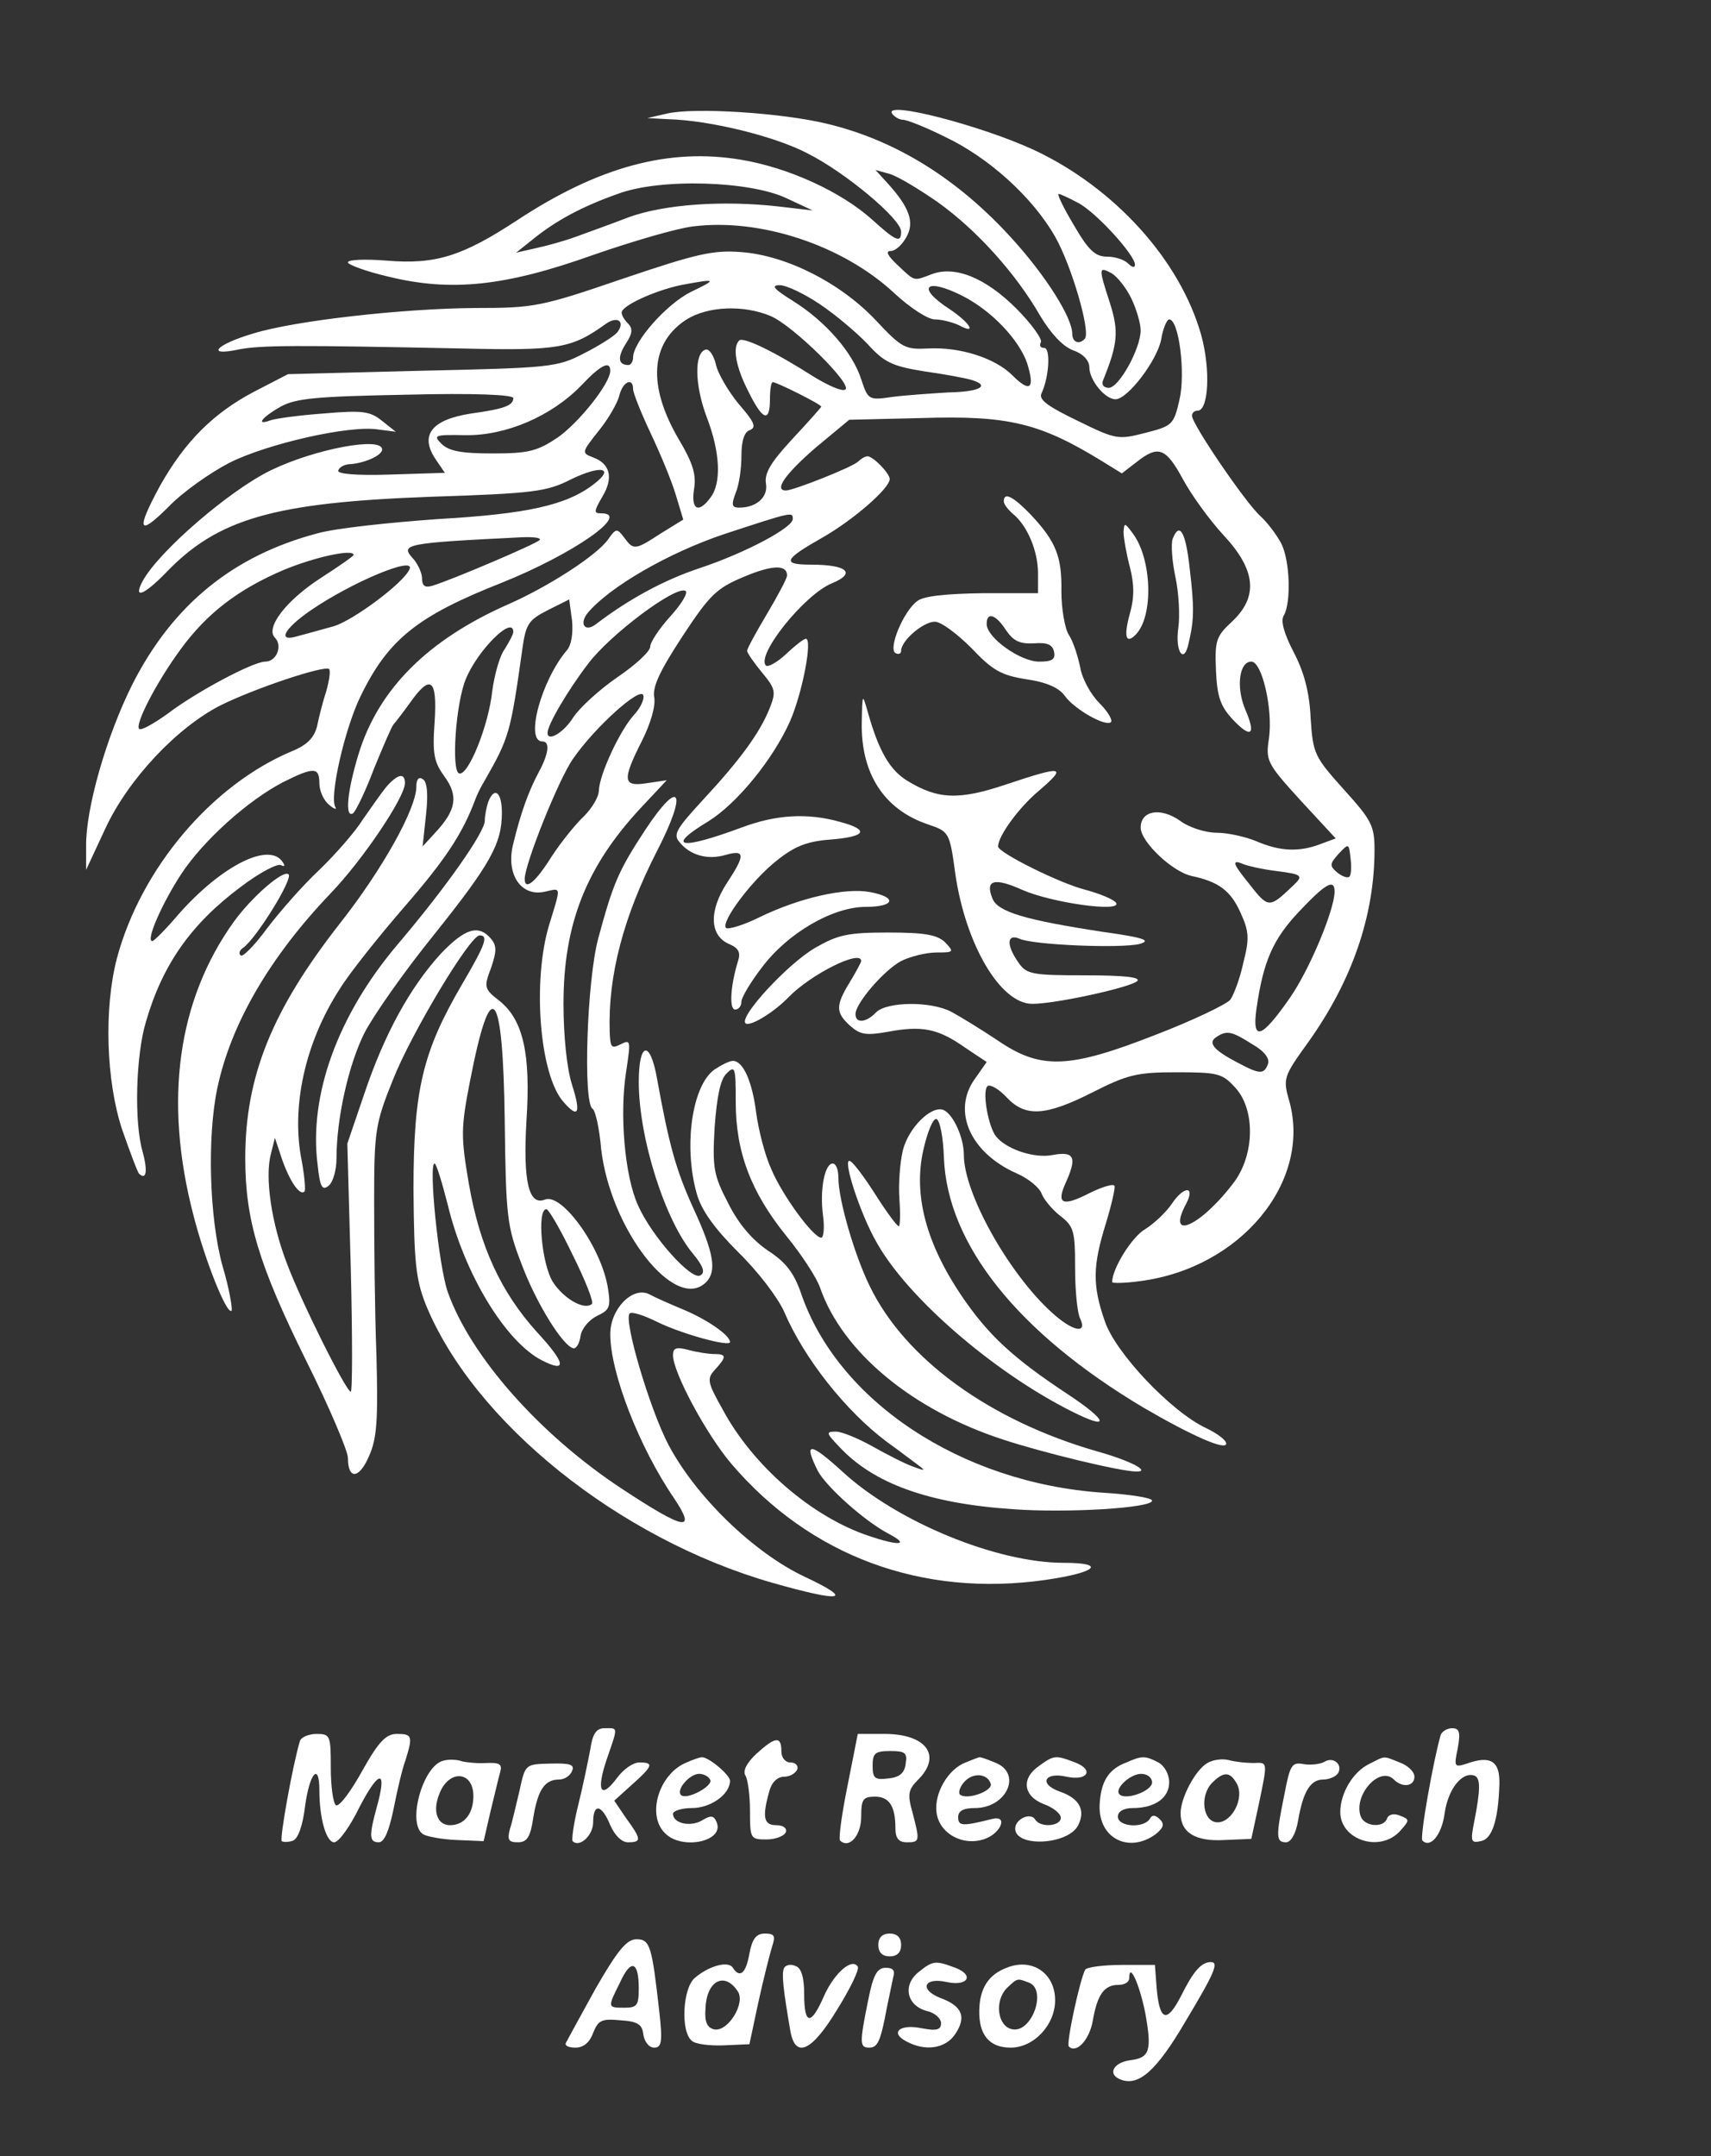 <?xml version="1.0" standalone="no"?>
<!DOCTYPE svg PUBLIC "-//W3C//DTD SVG 20010904//EN"
 "http://www.w3.org/TR/2001/REC-SVG-20010904/DTD/svg10.dtd">
<svg version="1.0" xmlns="http://www.w3.org/2000/svg"
 width="300pt" height="378pt" viewBox="0 0 300 378"
 preserveAspectRatio="xMidYMid meet" stroke="#fb6796">
<rect x="0" y="0" width="300" height="378" fill="#333333" stroke="none"/>
<g transform="translate(0,378) scale(0.1,-0.1)"
fill="#ffffff" stroke="none">
<path d="M1170 3581 l-35 -8 37 -2 c73 -2 187 -30 244 -60 66 -33 164 -115
164 -137 0 -21 -9 -17 -52 22 -54 48 -145 90 -229 104 -126 21 -249 -12 -392
-106 -96 -63 -143 -78 -228 -71 -38 3 -69 2 -69 -3 0 -4 32 -16 71 -25 110
-27 205 -17 359 38 69 24 148 47 175 50 118 15 263 -33 353 -117 28 -26 59
-46 71 -46 12 0 31 -5 42 -10 33 -18 20 4 -16 28 -60 39 -42 56 23 23 51 -26
99 -77 113 -118 14 -45 5 -52 -26 -21 -30 30 -91 50 -148 47 -40 -2 -46 1 -91
49 -62 66 -157 114 -236 120 -50 4 -79 -3 -209 -47 -143 -49 -155 -51 -258
-51 -127 -1 -316 -22 -390 -45 -64 -19 -83 -40 -26 -28 39 8 103 8 393 2 170
-4 192 0 252 43 21 15 35 4 20 -15 -6 -7 -33 -24 -59 -37 -46 -24 -59 -25
-283 -30 l-235 -6 -60 -31 c-70 -37 -120 -86 -164 -164 -43 -79 -39 -91 14
-38 25 26 73 60 108 78 66 33 210 66 260 58 l31 -4 -24 19 c-21 17 -34 19
-103 13 -43 -3 -85 -9 -93 -12 -27 -10 -14 6 18 24 27 15 65 18 221 21 119 3
187 0 187 -6 0 -13 -16 -19 -74 -27 -71 -11 -91 -39 -61 -82 l15 -22 -95 -3
c-60 -2 -94 1 -92 7 2 6 10 10 18 11 26 1 59 15 59 26 0 23 -117 1 -194 -36
-73 -35 -198 -143 -226 -195 -17 -32 2 -25 41 15 91 95 190 123 464 133 183 6
204 9 247 31 52 25 77 20 39 -9 -48 -37 -117 -52 -272 -61 -85 -6 -180 -16
-212 -25 -148 -39 -254 -125 -325 -265 -46 -92 -82 -219 -81 -284 l0 -41 34
73 c40 86 125 176 201 215 60 30 183 71 191 64 3 -3 0 -21 -5 -39 -6 -18 -13
-46 -16 -61 -5 -20 -17 -33 -44 -44 -141 -59 -265 -206 -307 -363 -23 -88 -19
-215 9 -300 14 -40 27 -75 30 -78 13 -12 15 6 6 39 -15 51 -12 169 6 228 29
100 79 171 166 236 33 25 65 42 71 38 6 -3 7 -1 3 5 -23 37 -107 -5 -183 -91
-22 -26 -43 -47 -46 -47 -12 0 17 66 51 118 39 59 117 129 179 161 54 27 63
26 63 -3 0 -13 8 -30 17 -37 9 -8 14 -9 11 -4 -11 18 17 140 45 196 48 98 99
139 246 197 125 50 229 122 175 122 -13 0 -13 3 2 29 20 33 14 58 -16 69 -21
8 -20 9 10 47 17 21 33 49 36 62 6 24 24 32 24 11 0 -7 14 -42 31 -78 17 -36
37 -84 44 -108 l13 -43 -39 -24 c-46 -30 -48 -30 -65 -7 -12 16 -14 16 -28 -4
-20 -28 -105 -83 -176 -114 -140 -62 -226 -148 -261 -261 -20 -65 -25 -114
-10 -105 5 4 22 39 37 79 16 39 31 74 34 77 3 3 16 20 29 38 36 51 48 42 43
-34 -4 -56 -1 -70 17 -95 25 -34 21 -59 -15 -98 l-23 -25 6 56 c4 36 2 58 -6
62 -7 5 -11 -1 -11 -13 0 -39 -60 -146 -134 -240 -119 -152 -166 -268 -166
-412 0 -108 24 -187 106 -353 41 -82 74 -160 74 -172 0 -39 20 -37 37 3 14 31
16 63 13 178 -3 77 -4 199 -4 270 0 122 2 135 33 212 32 81 135 253 152 253
16 0 10 -16 -31 -86 -69 -118 -85 -185 -85 -359 1 -128 4 -157 21 -201 84
-207 339 -412 608 -489 123 -35 145 -31 58 10 -90 42 -192 141 -240 232 -33
63 -79 219 -68 230 3 4 25 -3 49 -15 43 -21 127 -44 127 -35 0 12 -41 40 -82
57 -24 10 -51 22 -60 27 -29 14 -68 -26 -68 -70 0 -68 51 -199 112 -288 40
-60 19 -56 -92 17 -144 95 -265 232 -305 345 -16 46 -34 225 -23 225 3 0 13
-33 23 -72 29 -121 101 -240 165 -273 45 -23 42 -5 -9 50 -63 70 -100 150
-119 260 -14 82 -14 97 2 179 37 191 58 166 61 -71 2 -166 4 -183 29 -248 26
-70 74 -147 92 -149 5 0 10 9 12 22 2 13 15 28 29 35 22 10 24 16 19 48 -11
71 -80 167 -110 156 -29 -12 -39 31 -33 137 8 119 -6 178 -47 211 -27 21 -28
24 -15 58 10 29 10 39 0 51 -22 26 -46 18 -88 -26 -54 -59 -99 -141 -134 -245
l-30 -88 6 -217 c3 -120 3 -218 0 -218 -8 0 -87 158 -112 225 -27 70 -39 151
-28 192 l7 28 13 -39 c14 -39 31 -63 39 -55 2 2 0 27 -5 54 -19 94 6 207 66
300 17 28 69 93 114 145 72 83 102 128 125 190 3 8 10 22 15 30 44 77 46 84
67 233 6 43 11 50 44 67 l38 19 5 -37 c2 -22 -1 -43 -9 -52 -45 -53 -74 -160
-43 -160 14 0 11 -22 -7 -55 -17 -32 -31 -70 -44 -124 -14 -54 14 -95 57 -84
27 6 27 10 6 -58 -30 -99 -17 -264 25 -311 26 -30 31 -20 15 30 -9 28 -15 85
-15 142 0 139 39 240 136 344 l45 48 -34 -5 c-43 -7 -45 4 -9 75 15 30 24 61
21 76 -3 18 10 46 50 107 48 73 60 84 108 104 50 21 75 21 75 2 0 -5 -16 -35
-35 -67 -19 -32 -35 -61 -35 -65 0 -4 12 -21 26 -38 24 -29 25 -34 13 -64 -17
-42 -51 -89 -117 -160 -46 -50 -52 -60 -41 -73 19 -24 50 -32 81 -23 35 10 35
0 2 -50 -31 -48 -30 -91 4 -106 17 -7 21 -15 16 -30 -13 -42 -16 -85 -5 -85 6
0 11 6 11 14 0 7 16 34 36 60 45 60 124 106 182 106 51 0 56 17 7 26 -43 8
-123 -10 -193 -44 -28 -14 -55 -22 -59 -19 -10 10 46 85 90 119 30 24 52 33
93 36 63 5 69 17 17 31 -57 16 -112 13 -173 -10 -108 -40 -134 -35 -58 11 50
31 113 108 143 175 22 50 40 145 28 145 -4 0 -19 -12 -35 -27 -15 -14 -31 -23
-35 -20 -18 18 67 124 115 144 44 18 28 33 -36 33 -52 0 -48 9 21 48 54 31
117 86 117 102 0 10 -29 40 -39 40 -4 0 -11 -4 -16 -9 -10 -10 -114 -51 -127
-51 -22 0 0 30 52 75 l59 49 126 3 c154 5 209 -9 318 -76 l34 -21 26 20 c38
30 51 25 81 -30 15 -28 47 -72 71 -98 57 -61 62 -108 15 -152 -28 -26 -30 -33
-28 -85 2 -47 8 -63 29 -86 33 -35 42 -28 22 18 -16 39 -10 83 11 83 19 0 38
-84 31 -134 -6 -40 -4 -44 55 -109 l62 -67 -27 -10 c-37 -14 -70 -13 -112 5
-19 8 -51 15 -70 15 -19 0 -48 9 -64 21 -34 24 -69 18 -69 -12 0 -25 56 -78
90 -85 47 -10 68 -26 85 -64 15 -33 16 -45 5 -88 -6 -28 -17 -57 -23 -65 -7
-8 -65 -36 -130 -61 -153 -60 -202 -62 -278 -10 -30 20 -66 42 -81 50 -36 19
-113 18 -132 -1 -17 -18 -36 -20 -36 -3 0 19 50 77 80 93 16 8 44 15 62 15 31
0 31 1 15 18 -14 13 -35 17 -100 17 -71 0 -88 -4 -128 -27 -48 -28 -133 -120
-122 -132 7 -7 49 18 76 46 39 40 127 84 127 63 0 -2 -9 -19 -20 -37 -25 -41
-25 -53 0 -76 18 -16 28 -18 67 -11 59 11 87 6 134 -27 l39 -26 -21 -30 c-40
-56 -8 -129 73 -165 21 -9 40 -25 44 -35 3 -9 17 -27 32 -39 25 -19 27 -27 27
-92 0 -40 4 -80 9 -89 13 -28 -14 -22 -50 11 -76 69 -154 209 -154 276 0 31
-19 72 -36 79 -21 8 -61 -31 -71 -71 -5 -21 -8 -59 -6 -86 2 -26 1 -47 -1 -47
-3 0 -21 24 -40 54 -19 30 -39 57 -45 60 -16 10 17 -93 47 -144 55 -97 205
-226 340 -294 69 -35 66 -18 -5 29 -97 64 -140 104 -187 173 -62 92 -85 177
-67 256 7 31 17 56 23 54 6 -2 12 -33 13 -68 6 -152 130 -307 350 -438 84 -49
145 -76 145 -63 0 6 -16 18 -35 27 -62 29 -160 133 -178 188 -22 63 -21 97 2
171 10 33 17 63 15 66 -2 4 -22 -2 -44 -13 -47 -24 -58 -19 -42 17 21 46 16
57 -22 50 -34 -7 -87 12 -102 36 -13 22 -22 79 -12 85 5 3 20 -6 33 -20 33
-35 68 -33 151 9 61 31 78 35 147 35 72 0 80 -2 102 -26 36 -38 35 -116 0
-165 -58 -78 -122 -108 -85 -39 16 31 -4 31 -25 0 -10 -15 -31 -35 -47 -45
-23 -13 -58 -69 -58 -93 0 -2 22 -2 50 2 175 23 299 173 261 314 -12 41 -11
44 33 105 77 108 116 222 116 337 0 42 -5 52 -54 106 -51 57 -54 62 -58 125
-2 46 -12 82 -30 116 -17 33 -23 55 -17 64 13 22 11 97 -5 127 -8 15 -24 36
-36 47 -25 22 -120 161 -120 176 0 5 4 9 10 9 19 0 23 72 6 133 -37 131 -152
258 -293 324 -93 43 -263 87 -249 64 4 -6 13 -11 19 -11 7 0 40 -13 74 -30 76
-36 153 -105 193 -175 29 -51 63 -168 52 -179 -10 -11 -22 -6 -22 9 0 28 -46
101 -105 166 -95 105 -204 173 -325 202 -78 19 -231 29 -280 18z m475 -156
c67 -48 136 -124 179 -199 18 -30 39 -53 57 -60 18 -6 29 -18 29 -30 0 -22 27
-56 46 -56 21 0 73 68 80 105 3 19 10 35 14 35 17 0 29 -94 18 -141 -10 -44
-13 -46 -60 -58 -47 -12 -51 -12 -118 21 -52 25 -69 37 -64 48 14 30 16 80 5
80 -7 0 -9 4 -6 10 3 5 -16 32 -43 59 -54 54 -108 76 -149 60 -32 -12 -28 -13
-59 16 -18 17 -22 25 -12 25 8 0 20 11 27 24 15 26 6 52 -33 95 l-21 23 25 -7
c14 -4 52 -27 85 -50z m-265 7 l45 -21 -60 7 c-97 11 -200 4 -263 -19 -31 -12
-73 -27 -92 -34 -19 -7 -51 -16 -70 -20 l-35 -8 30 24 c41 33 86 57 148 79 74
28 233 23 297 -8z m509 -7 c31 -15 101 -92 101 -109 0 -6 -5 -5 -12 2 -7 7
-23 12 -37 12 -21 0 -33 12 -58 55 -18 30 -30 55 -27 55 3 0 18 -7 33 -15z
m95 -169 c9 -19 16 -44 16 -55 0 -32 -38 -101 -56 -101 -9 0 -13 6 -10 13 26
64 28 86 12 136 -20 62 -20 64 3 52 10 -6 26 -26 35 -45z m-773 12 c-42 -21
-101 -87 -101 -115 0 -7 -4 -13 -8 -13 -18 0 -20 13 -5 37 12 18 13 27 4 36
-6 6 -11 14 -11 19 0 12 57 38 103 48 64 12 66 11 18 -12z m226 -21 c27 -18
65 -50 84 -70 29 -32 43 -39 99 -48 36 -5 73 -12 83 -15 34 -10 16 -21 -40
-22 -32 -2 -77 -5 -99 -8 -41 -6 -42 -5 -54 31 -15 47 -62 101 -119 137 -34
21 -40 28 -24 28 12 0 43 -15 70 -33z m-86 -21 c40 -17 145 -121 131 -129 -5
-4 -30 7 -56 23 -69 44 -123 70 -130 63 -12 -12 -6 -46 16 -89 25 -51 38 -56
38 -14 0 17 2 30 5 30 7 0 85 -39 85 -43 0 -1 -23 -27 -51 -57 -38 -41 -49
-60 -46 -78 4 -23 -16 -42 -47 -42 -13 0 -14 5 -6 26 6 14 10 43 10 65 0 26 5
42 15 45 12 5 7 15 -20 46 -18 22 -37 54 -40 70 -4 16 -12 27 -18 25 -20 -6
-19 -62 2 -118 24 -62 26 -116 7 -141 -21 -29 -35 -22 -29 15 4 25 -2 45 -27
87 -55 94 -50 169 14 210 37 23 99 26 147 6z m-281 -96 c0 -22 -54 -90 -92
-117 -36 -24 -51 -28 -114 -28 -55 0 -77 4 -90 17 -15 15 -12 16 42 15 71 -1
151 33 204 88 34 36 50 43 50 25z m320 -260 c0 -15 -82 -59 -163 -86 -63 -21
-124 -54 -183 -99 -19 -14 -29 2 -13 21 38 45 141 105 240 138 119 39 119 39
119 26z m-444 -37 c-7 -7 -152 -69 -188 -80 -13 -4 -18 0 -18 13 0 9 -7 25
-16 35 -23 25 -13 27 190 37 22 1 36 -1 32 -5z m-326 -26 c0 -2 -26 -20 -57
-40 -62 -40 -98 -88 -81 -105 14 -14 3 -42 -17 -42 -21 0 -121 -53 -172 -92
-24 -17 -45 -29 -49 -26 -8 8 31 83 73 140 46 63 101 105 181 139 56 23 122
37 122 26z m98 -25 c-10 -24 -99 -90 -133 -100 -22 -6 -50 -14 -62 -17 -38
-12 -26 12 22 45 73 50 184 96 173 72z m457 -83 c-19 -21 -35 -45 -35 -53 0
-8 -26 -32 -57 -53 -32 -22 -67 -54 -78 -71 -17 -27 -45 -43 -45 -27 0 14 35
74 71 121 38 51 154 138 171 128 5 -3 -7 -23 -27 -45z m-275 -27 c0 -4 -7 -17
-15 -30 -9 -12 -18 -45 -22 -74 -6 -59 -42 -149 -58 -144 -14 4 -6 124 12 166
21 51 83 112 83 82z m212 -145 c-25 -27 -61 -105 -62 -133 0 -11 -12 -31 -26
-45 -14 -13 -40 -45 -57 -71 -28 -45 -47 -60 -47 -39 0 26 60 176 85 211 38
55 118 127 123 111 2 -7 -5 -22 -16 -34z m1254 -284 c-3 -3 -12 0 -21 7 -14
12 -14 15 2 33 18 19 18 19 21 -8 2 -15 1 -29 -2 -32z m-129 10 c47 -6 49 -8
30 -26 -42 -40 -43 -40 -78 5 -26 32 -29 40 -14 35 10 -5 38 -11 62 -14z m103
-36 c0 -32 -44 -137 -78 -186 -50 -72 -67 -78 -59 -20 12 84 29 122 74 170 47
50 63 59 63 36z m-144 -268 c21 -12 31 -25 27 -35 -7 -18 -14 -18 -55 4 -40
21 -51 34 -35 44 18 12 27 10 63 -13z m-1192 -369 c22 -44 37 -82 34 -86 -13
-12 -50 9 -69 39 -19 31 -28 127 -11 127 4 0 25 -36 46 -80z"/>
<path d="M1760 2901 c0 -5 7 -14 16 -22 25 -20 44 -65 44 -104 l0 -35 -97 0
c-65 -1 -104 -5 -115 -14 -24 -18 -51 -83 -38 -91 6 -3 10 -1 10 4 0 18 39 51
59 51 11 0 39 -21 64 -46 37 -39 52 -48 97 -55 35 -5 57 -15 67 -29 16 -23 72
-55 81 -46 3 4 -6 19 -21 34 -15 15 -30 43 -33 62 -4 19 -12 45 -20 57 -7 11
-13 46 -13 76 1 61 -9 87 -54 135 -31 32 -47 40 -47 23z m4 -226 c13 -19 24
-24 48 -23 24 2 33 -2 36 -14 3 -14 -3 -18 -26 -18 -33 0 -92 42 -92 66 0 22
16 17 34 -11z"/>
<path d="M1970 2847 c0 -10 5 -38 11 -61 8 -31 8 -54 0 -82 -11 -40 -7 -54 10
-37 32 32 29 133 -5 178 -14 19 -15 19 -16 2z"/>
<path d="M2056 2835 c-3 -9 -1 -39 5 -67 6 -28 8 -68 5 -89 -6 -41 10 -65 18
-27 10 42 10 63 2 131 -7 65 -18 83 -30 52z"/>
<path d="M1511 2514 c-2 -90 39 -153 115 -179 38 -13 39 -13 49 -87 18 -124
79 -228 135 -228 41 0 173 29 184 40 7 7 -26 10 -91 10 -94 0 -103 2 -117 22
-22 31 -21 52 2 42 25 -11 178 -17 210 -9 21 6 9 11 -63 21 -137 21 -186 35
-195 59 -13 32 3 37 52 15 52 -23 175 -40 165 -23 -4 6 -28 16 -54 23 -44 11
-153 65 -153 76 0 18 36 68 72 98 50 43 42 44 -57 11 -83 -28 -120 -27 -174 6
-31 19 -50 52 -69 119 -10 35 -10 35 -11 -16z"/>
<path d="M677 2400 c-9 -11 -27 -37 -41 -57 -13 -21 -47 -60 -76 -88 -29 -27
-70 -74 -92 -103 -22 -30 -43 -51 -46 -47 -4 3 -2 9 4 13 23 16 88 121 80 129
-9 9 -65 -40 -96 -83 -99 -138 -123 -314 -71 -514 21 -82 59 -176 67 -168 2 3
-4 39 -16 79 -23 84 -27 225 -9 311 24 114 93 231 198 341 56 58 131 169 131
194 0 19 -13 16 -33 -7z"/>
<path d="M856 2374 c-3 -9 -6 -24 -6 -33 0 -20 -68 -117 -153 -217 -105 -124
-156 -265 -140 -387 4 -38 8 -45 19 -36 8 6 14 28 14 48 0 70 21 164 49 220
16 31 70 108 121 171 100 125 120 161 120 215 0 36 -13 47 -24 19z"/>
<path d="M1132 2326 c-48 -73 -57 -95 -83 -191 -20 -74 -27 -289 -10 -299 5
-3 12 -35 15 -70 16 -141 130 -288 184 -234 19 19 14 51 -22 129 -31 68 -43
112 -64 228 -12 68 -32 65 -32 -6 0 -98 46 -243 95 -301 18 -22 22 -33 13 -38
-15 -10 -85 68 -109 122 -24 52 -33 162 -21 236 8 54 8 56 -10 47 -16 -8 -18
-6 -19 23 -3 97 24 201 83 316 54 105 41 130 -20 38z"/>
<path d="M1253 1905 c-40 -28 -55 -136 -31 -219 8 -28 31 -60 72 -101 34 -33
70 -80 81 -105 35 -82 108 -174 180 -228 17 -12 39 -29 50 -37 19 -14 19 -15
-5 -6 -14 5 -45 21 -70 35 -25 14 -54 26 -64 26 -18 0 -18 -2 5 -26 60 -65
157 -100 305 -110 95 -7 244 2 244 15 0 5 -39 11 -87 14 -248 17 -465 161
-529 351 -12 34 -26 53 -57 73 -28 19 -52 47 -70 83 -26 50 -28 62 -24 134 4
53 10 84 21 94 15 15 16 10 16 -50 0 -87 26 -157 88 -234 27 -33 54 -74 60
-92 39 -112 161 -214 321 -266 70 -23 206 -56 234 -56 25 0 -11 19 -68 35
-189 54 -338 162 -400 290 -27 55 -55 152 -55 190 0 14 -4 25 -10 25 -14 0
-23 -46 -17 -91 3 -21 1 -39 -3 -39 -14 0 -69 75 -88 121 -11 24 -22 68 -26
97 -7 56 -23 92 -41 92 -6 0 -20 -7 -32 -15z"/>
<path d="M1180 1404 c0 -30 58 -138 102 -190 138 -162 334 -235 551 -204 90
13 108 30 32 30 -118 0 -292 72 -387 159 -58 53 -70 54 -44 2 15 -28 82 -88
124 -110 38 -20 19 -22 -34 -4 -100 33 -204 123 -257 222 -27 48 -28 54 -13
70 20 22 20 27 -1 27 -10 0 -30 3 -45 7 -22 6 -28 4 -28 -9z"/>
<path d="M1035 713 c-4 -21 -13 -65 -21 -97 -8 -32 -12 -61 -10 -64 12 -12 36
10 36 33 0 34 15 32 30 -5 8 -18 20 -30 31 -30 24 0 24 5 -3 42 l-21 31 31 28
c37 33 39 39 13 39 -11 0 -28 -12 -39 -27 -29 -39 -37 -23 -18 33 20 58 20 54
-4 54 -14 0 -21 -9 -25 -37z"/>
<path d="M2526 738 c-13 -45 -37 -180 -32 -185 14 -14 34 10 39 48 6 42 30 73
52 66 11 -4 11 -24 0 -80 -7 -35 -6 -39 11 -35 20 3 31 36 33 100 1 40 -15 51
-57 36 -22 -7 -23 -6 -16 27 5 28 3 35 -10 35 -9 0 -18 -6 -20 -12z"/>
<path d="M526 728 c-13 -43 -36 -172 -32 -176 3 -2 12 -2 20 1 9 4 17 27 21
61 8 58 25 77 25 27 0 -49 12 -91 26 -91 8 0 28 28 45 63 34 65 48 65 30 0
-14 -51 -14 -63 3 -63 10 0 18 20 26 58 6 31 15 70 21 86 13 42 12 46 -15 46
-19 0 -32 -13 -61 -65 -20 -36 -40 -63 -46 -60 -5 4 -9 33 -9 66 0 56 -1 59
-25 59 -14 0 -27 -6 -29 -12z"/>
<path d="M1486 649 c-10 -49 -16 -93 -13 -96 16 -15 37 9 37 42 0 30 3 35 24
35 25 0 36 -16 36 -56 0 -17 6 -24 20 -24 23 0 23 2 10 52 -9 32 -8 40 10 58
42 42 14 80 -59 80 l-47 0 -18 -91z m102 39 c-2 -17 -11 -24 -30 -26 -24 -3
-28 0 -28 22 0 22 4 26 31 26 26 0 30 -3 27 -22z"/>
<path d="M1326 705 c-17 -16 -24 -30 -19 -38 4 -6 8 -34 8 -62 0 -49 1 -50 29
-50 16 0 31 6 34 13 2 7 -5 12 -17 12 -22 0 -25 14 -12 60 4 15 14 25 26 25
10 0 20 6 23 13 2 6 -3 12 -12 12 -9 0 -16 8 -16 20 0 27 -11 25 -44 -5z"/>
<path d="M777 693 c-36 -9 -64 -111 -35 -129 7 -4 33 -9 59 -10 l47 -2 12 52
c7 28 14 59 17 69 4 14 -1 17 -24 16 -15 -1 -35 1 -43 3 -8 3 -23 4 -33 1z
m53 -62 c0 -31 -16 -51 -41 -51 -22 0 -31 24 -19 54 16 44 60 42 60 -3z"/>
<path d="M1204 690 c-48 -19 -71 -92 -38 -124 29 -30 103 -15 91 18 -5 13 -10
14 -25 5 -21 -13 -52 -6 -52 11 0 5 15 10 33 10 33 0 67 24 67 48 0 10 -39 43
-50 41 -3 0 -15 -4 -26 -9z m41 -30 c7 -11 -42 -37 -51 -27 -9 9 15 37 32 37
7 0 16 -4 19 -10z"/>
<path d="M1693 690 c-31 -12 -55 -54 -51 -87 4 -37 46 -61 85 -47 28 10 41 42
13 35 -52 -13 -60 -13 -60 3 0 11 9 16 29 16 57 0 84 62 35 80 -14 6 -26 10
-27 9 -1 0 -12 -4 -24 -9z m44 -37 c5 -13 -43 -30 -54 -19 -3 3 0 13 7 21 15
18 41 16 47 -2z"/>
<path d="M1822 684 c-32 -22 -28 -53 8 -67 17 -6 30 -17 30 -24 0 -15 -36 -18
-45 -3 -8 13 -35 1 -35 -16 0 -33 91 -29 110 5 14 27 3 48 -32 60 -37 13 -27
35 12 26 37 -8 49 12 15 25 -34 13 -37 13 -63 -6z"/>
<path d="M1975 690 c-32 -12 -45 -34 -47 -75 -2 -58 51 -85 98 -51 14 11 16
18 8 26 -8 8 -14 9 -18 1 -11 -17 -56 -14 -56 4 0 9 10 15 26 15 39 0 64 18
64 45 0 14 -8 29 -19 35 -23 12 -29 12 -56 0z m45 -35 c0 -15 -46 -32 -57 -21
-10 9 18 36 38 36 11 0 19 -7 19 -15z"/>
<path d="M2117 689 c-21 -12 -47 -61 -47 -88 0 -34 26 -50 77 -47 l47 2 13 60
c16 77 16 74 -9 73 -13 0 -32 2 -43 5 -11 3 -28 1 -38 -5z m52 -37 c13 -25 -9
-67 -34 -67 -26 0 -32 46 -10 69 21 21 32 20 44 -2z"/>
<path d="M2322 691 c-7 -4 -24 -6 -36 -4 -21 4 -24 -1 -34 -53 -15 -74 -15
-84 3 -84 8 0 17 14 21 38 9 52 22 72 44 72 10 0 22 5 26 11 9 15 -8 30 -24
20z"/>
<path d="M2400 687 c-28 -14 -50 -51 -50 -84 0 -49 70 -72 105 -33 17 19 17
20 -1 27 -10 4 -19 2 -22 -5 -5 -17 -39 -15 -46 3 -14 37 33 90 58 65 15 -15
36 -12 36 5 0 9 -12 20 -26 25 -30 12 -24 12 -54 -3z"/>
<path d="M911 641 c-6 -25 -13 -56 -17 -68 -5 -19 -2 -23 14 -23 16 0 22 9 27
43 8 49 20 67 45 67 10 0 20 7 23 15 5 11 -3 14 -38 13 -44 -1 -44 -1 -54 -47z"/>
<path d="M1314 355 c-6 -35 -17 -44 -29 -25 -8 13 -43 3 -67 -18 -21 -18 -25
-94 -5 -110 6 -6 32 -9 56 -8 l45 2 16 75 c9 41 20 84 24 97 6 18 4 22 -13 22
-15 0 -22 -9 -27 -35z m-20 -67 c13 -21 -18 -71 -42 -66 -12 3 -17 13 -15 37
2 49 34 65 57 29z"/>
<path d="M1540 370 c0 -13 7 -20 20 -20 13 0 20 7 20 20 0 13 -7 20 -20 20
-13 0 -20 -7 -20 -20z"/>
<path d="M1044 293 c-27 -49 -50 -91 -52 -95 -2 -5 6 -8 17 -8 14 0 25 9 31
26 9 22 15 25 47 22 31 -2 39 -7 41 -25 2 -13 10 -23 19 -23 13 0 15 10 9 63
-13 115 -16 127 -40 127 -17 0 -33 -19 -72 -87z m76 1 c0 -30 -3 -34 -25 -34
-30 0 -30 0 -8 44 19 42 33 38 33 -10z"/>
<path d="M1375 330 c-5 -9 -2 -37 11 -112 9 -48 38 -34 82 39 23 37 39 70 36
75 -10 16 -41 -11 -59 -51 -23 -53 -35 -52 -35 3 0 29 -5 46 -15 49 -8 4 -17
2 -20 -3z"/>
<path d="M1610 322 c-28 -23 -20 -59 16 -68 13 -3 24 -13 24 -21 0 -12 -8 -14
-34 -9 -39 8 -56 -8 -27 -23 33 -18 69 -13 86 13 20 30 12 49 -26 63 -38 15
-29 37 11 28 37 -8 49 12 15 25 -35 13 -39 13 -65 -8z"/>
<path d="M1765 330 c-32 -12 -47 -36 -48 -74 -1 -43 17 -66 55 -66 41 0 78 40
78 83 0 48 -41 75 -85 57z m39 -26 c32 -12 6 -87 -28 -82 -27 4 -33 49 -11 72
19 18 18 18 39 10z"/>
<path d="M1903 327 c-9 -15 -34 -130 -29 -135 13 -13 36 11 42 45 8 46 20 63
45 63 11 0 19 5 19 12 0 29 18 -11 28 -61 12 -66 8 -79 -26 -83 -30 -4 -41
-25 -17 -34 31 -12 62 14 113 101 51 85 60 105 45 105 -17 0 -31 -17 -52 -59
-25 -49 -38 -45 -43 14 l-3 40 -58 0 c-33 0 -61 -4 -64 -8z"/>
<path d="M1522 272 c-15 -74 -15 -82 2 -82 15 0 20 11 31 70 4 19 9 43 11 53
4 12 0 17 -13 17 -15 0 -22 -12 -31 -58z"/>
</g>
</svg>
